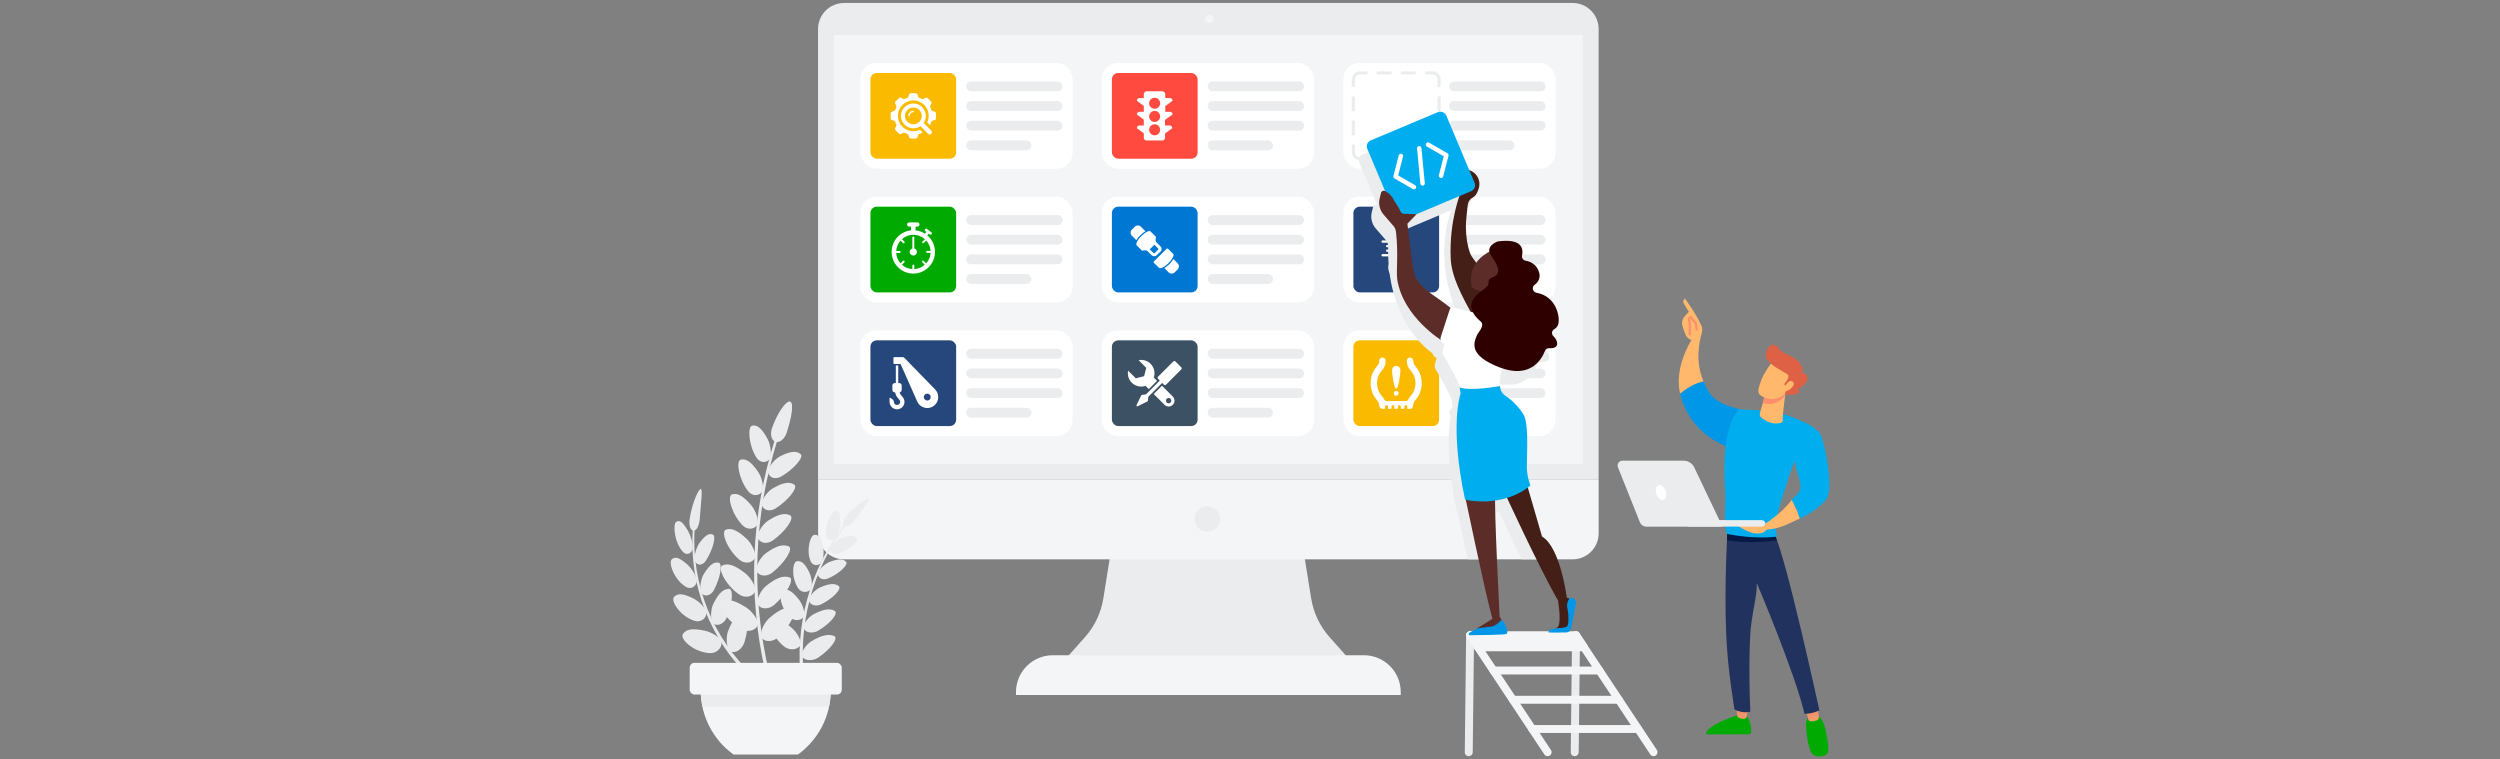 <?xml version="1.0" encoding="UTF-8"?>
<svg xmlns="http://www.w3.org/2000/svg" xmlns:xlink="http://www.w3.org/1999/xlink" viewBox="0 0 744 226">
  <rect x="0" y="0" width="744" height="226" fill="#808080" stroke="none"/>
  <defs>
    <linearGradient id="linear-gradient" x1="518.69" y1="217.73" x2="518.6" y2="208.67" gradientUnits="userSpaceOnUse">
      <stop offset="0" stop-color="#f5b576"/>
      <stop offset="1" stop-color="#f27960"/>
    </linearGradient>
    <linearGradient id="linear-gradient-2" x1="541.49" y1="218.32" x2="538.39" y2="208.31" xlink:href="#linear-gradient"/>
    <linearGradient id="linear-gradient-3" x1="5132.49" y1="90.19" x2="5139.55" y2="90.19" gradientTransform="translate(-4693.69)" xlink:href="#linear-gradient"/>
  </defs>
  <g isolation="isolate">
    <g id="Layer_1" data-name="Layer 1">
      <g>
        <g>
          <path d="m519.74,212.73l-2.02-.06s-7.24,2.03-9.58,4.73c-.12.14-.23.28-.33.43-.19.29,0,.71.35.71,1.92,0,6.57,0,12.34-.02.33,0,.61-.26.64-.59,0-.06,0-.13.01-.2.05-1.02-.09-2.94-1.42-4.98Z" fill="#0a0"/>
          <path d="m520.47,209.53l-.62,3.69c-.07.4-.41.7-.82.71-.41.01-.95-.04-1.49-.3-.34-.16-.56-.48-.59-.85l-.23-3.69,3.74.43Z" fill="url(#linear-gradient)"/>
          <path d="m544.16,223.02c-.21-2.72-1-9.78-3.53-10l-1.66-.19s-1.61.67-1.5,2.96c.1,2.02.38,5.49,1.47,7.96h0c.3.69.94,1.16,1.67,1.29.69.12,1.59.14,2.45-.21.72-.29,1.14-1.03,1.08-1.79,0,0,0-.01,0-.02Z" fill="#0a0"/>
          <path d="m540.82,209.55l.5,3.76c.06.46-.21.9-.65,1.06-.54.2-1.3.4-1.96.24-.31-.07-.54-.32-.61-.63l-.9-4,3.62-.43Z" fill="url(#linear-gradient-2)"/>
          <path d="m514.06,158.56s-.95,15.71-.35,30.02c.48,11.64,2.53,22.42,2.46,22.54,0,0,2.15,1.29,4.73.68,0,0-.34-6.55-.27-14.46.02-2.7.09-5.56.24-8.37.31-6,2.13-11.65,1.95-15.42,0,0,11.18,26.15,14.21,38.89,0,0,2.35,0,4.42-1.05,0,0-9.98-45.9-13.33-52.25l-14.05-.58Z" fill="#21325e"/>
          <path d="m528.84,160.84c-.27-.72-.51-1.3-.73-1.71l-14.05-.58s-.05.8-.12,2.2c2.32.46,7.16,1.02,14.89.09Z" fill="#071945"/>
          <path d="m515.79,133.58c-6.48-2.03-13.49-7.04-15.82-16.42,3.05-2.55,5.63-3.4,7.01-3.68,1.64,3.66,2.45,6.18,10.72,8.32" fill="#0097e8"/>
          <path d="m517.7,121.8c7.44.55,10.52-.18,18.93,3.72,1.77.82,4.52,2.18,5.39,4.26s4.2,16.44,1.08,19.37c-1.97,1.84-4.27,3.75-7.5,5.17-.58-2.12-1.71-4.23-2.38-5.52.58-.76,2.02-1.8,2.38-2.77.89-2.43-1.15-5.15-1.44-8.91-1.03,2.02-2.26,6.27-3.05,8.67-1.44,4.4-2.14,7-2.57,9.48-.22,1.26-.14,2.56.22,3.79l.04.13c.08.26-.1.53-.38.56-6.14.65-12.31-.43-14.15-.8-.33-.07-.57-.34-.62-.66-.62-4.72.03-8.53-.22-12.16-1.44-20.8,4.27-24.34,4.27-24.34Z" fill="#00aeef"/>
          <path d="m531.37,116.78s-.9,6.41-.82,8.38c.01.3-.18.57-.47.65-1.01.3-3.33.61-5.89-1.5-.42-.34-.58-.9-.44-1.41l1.7-5.99,5.92-.13Z" fill="#ffb86c"/>
          <path d="m531.25,117.68c.07-.55.12-.9.12-.9l-5.92.13-.85,3.01c.08.03.15.05.23.08,2.56.75,4.92-.26,6.42-2.31Z" fill="#ff8f6c"/>
          <path d="m527.58,107.41s-2.93,3.9-3.6,6.16-1.52,3.62,1.02,4.71c2.53,1.09,5.07.3,6.82-1.69,0,0,2.72-3.06,2.64-4.59-.08-1.54-6.87-4.59-6.87-4.59Z" fill="#ffb86c"/>
          <path d="m531.3,114.74l-.13-.1c-.17-.13-.2-.38-.06-.54.54-.63,1.66-2.11.82-2.72-1.09-.78-5.65-2.9-6.28-4.85-.6-1.87.78-3.77,2.24-4.05.1-.02.19.04.22.13l.06.23c.04.16.26.19.34.04h0c.08-.14.28-.12.33.03.2.58.86,1.61,3.05,2.58,3.12,1.38,4.96,3.21,4.47,5.47-.03.14.1.26.24.21.28-.09.68-.07,1.09.49.72.97-.12,2.83-2.46,3.97-.11.05-.15.2-.06.29.3.32.7.99-.85,1.4-1.6.42-2.65.11-3.04-.06-.1-.04-.14-.16-.09-.25l.91-1.88c.05-.11,0-.23-.12-.26l-.68-.16Z" fill="#de6145"/>
          <path d="m531.11,115.14s1.39-2.61,2.45-1.53c1.06,1.08-1.39,2.96-2.42,2.83l-.03-1.3Z" fill="#ffb86c"/>
          <path d="m535.6,154.32c-.58-2.12-1.71-4.23-2.38-5.52-3.09,4.06-7.8,6.99-7.8,6.99-.2-.32-2.26-.16-4.27.07-2.84-.27-5.78-.6-5.78-.6,0,0,3.74,2.78,6.19,3.34,2.41.55,3.59-.19,4.17-1l.14.02c3.94-.2,7.25-2.21,9.73-3.3Z" fill="#ffb86c"/>
          <path d="m524.41,156.73s-.03,0-.05,0l-21.86-.02c-.54,0-.98-.43-.98-.97,0-.53.44-.98.98-.97l21.86.02c.54,0,.98.43.98.97,0,.52-.41.94-.93.97Z" fill="#eaecee"/>
          <path d="m482.85,137.1h18.2c1.34,0,2.57.77,3.14,1.97l8.42,17.66h-22.62c-.87,0-1.64-.52-1.96-1.32l-6.53-16.34c-.38-.94.33-1.97,1.35-1.97Z" fill="#eaecee"/>
          <path d="m495.68,146.15c.39,1.21.1,2.39-.65,2.63-.75.24-1.68-.55-2.08-1.76-.39-1.21-.1-2.39.65-2.63.75-.24,1.68.55,2.08,1.76Z" fill="#fff"/>
          <path d="m501.47,88.87s3.36,4.62,4.87,8.04c.3.68.34,1.44.13,2.15-.71,2.34-2.13,8.53.51,14.42-1.38.28-3.96,1.13-7.01,3.68-.9-4.32-.28-9.63,3.4-16,0,0-1.24-.29-1.83-1.71-.31-.76-.61-1.7-.83-2.42-.21-.72-.16-1.49.18-2.16.45-.87,1.11-1.41,1.71-2.08l-1.56-2.57s-.43-.81.43-1.36Z" fill="#ffb86c"/>
          <path d="m502.64,99.74c-.07-.06-.12-.16-.11-.26.05-1.27.07-3.35-.11-3.86-.16-.45-.16-.81,0-1.09.13-.24.36-.4.69-.49.13-.03.27.01.35.12l1.5,1.98s.06.1.06.16l.23,1.69c.03.18-.1.35-.28.37-.18.02-.35-.1-.37-.28l-.22-1.6-1.3-1.71c-.05.03-.07.06-.07.08-.06.1-.04.3.05.56.28.8.16,3.77.15,4.1,0,.18-.16.33-.35.32-.08,0-.15-.03-.21-.08Z" fill="#ff8f6c"/>
        </g>
        <g>
          <path d="m437.1,225.04h-.01c-.65,0-1.18-.54-1.17-1.2l.4-34.81c0-.65.54-1.17,1.18-1.17h.01c.65,0,1.18.54,1.17,1.2l-.4,34.81c0,.65-.54,1.17-1.18,1.17Z" fill="#eaecee"/>
          <path d="m468.63,225.04h-.01c-.65,0-1.18-.54-1.17-1.2l.4-34.81c0-.65.54-1.18,1.2-1.17.65,0,1.18.54,1.17,1.2l-.4,34.81c0,.65-.54,1.17-1.18,1.17Z" fill="#eaecee"/>
          <path d="m460.58,225.04c-.38,0-.76-.19-.99-.53l-23.09-34.81c-.36-.54-.21-1.28.33-1.64.54-.36,1.28-.21,1.64.33l23.09,34.81c.36.54.21,1.28-.33,1.64-.2.13-.43.2-.65.2Z" fill="#f3f5f6"/>
          <path d="m492.11,225.04c-.38,0-.76-.19-.99-.53l-23.09-34.81c-.36-.54-.21-1.28.33-1.64.54-.36,1.28-.21,1.64.33l23.09,34.81c.36.54.21,1.28-.33,1.64-.2.13-.43.2-.65.2Z" fill="#f3f5f6"/>
          <g>
            <path d="m487.52,218.13h-31.53c-.65,0-1.18-.53-1.18-1.18s.53-1.18,1.18-1.18h31.53c.65,0,1.18.53,1.18,1.18s-.53,1.18-1.18,1.18Z" fill="#f3f5f6"/>
            <path d="m481.75,209.43h-31.53c-.65,0-1.18-.53-1.18-1.18s.53-1.18,1.18-1.18h31.53c.65,0,1.18.53,1.18,1.18s-.53,1.18-1.18,1.18Z" fill="#f3f5f6"/>
            <path d="m475.98,200.73h-31.53c-.65,0-1.18-.53-1.18-1.18s.53-1.18,1.18-1.18h31.53c.65,0,1.18.53,1.18,1.18s-.53,1.18-1.18,1.18Z" fill="#f3f5f6"/>
          </g>
          <g>
            <polyline points="437.49 189.05 469.02 189.05 471.4 192.64 439.87 192.64 437.49 189.05" fill="#f3f5f6"/>
            <path d="m471.4,193.82h-31.53c-.4,0-.77-.2-.99-.53l-2.38-3.59c-.24-.36-.26-.83-.06-1.21s.61-.62,1.04-.62h31.53c.4,0,.77.2.99.53l2.38,3.59c.24.36.26.83.06,1.21s-.61.62-1.04.62Zm-30.9-2.37h28.69l-.81-1.22h-28.69l.81,1.22Z" fill="#f3f5f6"/>
          </g>
        </g>
        <g>
          <path d="m390.2,178.09l-2.2-13.76h-57.45l-2.2,13.76c-.68,4.28-2.57,8.27-5.45,11.5l-9.45,10.63h91.66l-9.45-10.63c-2.88-3.24-4.77-7.23-5.45-11.5Z" fill="#eaecee"/>
          <g id="Group_692" data-name="Group 692">
            <g id="Group_691" data-name="Group 691">
              <g id="Group_690" data-name="Group 690">
                <path id="Rectangle_88" data-name="Rectangle 88" d="m251.21.88h216.79c4.28,0,7.75,3.47,7.75,7.75h0v134.16h-232.3V8.64c0-4.28,3.47-7.75,7.75-7.75Z" fill="#eaecee"/>
                <circle id="Ellipse_738" data-name="Ellipse 738" cx="359.9" cy="5.56" r="1.23" fill="#f3f5f6"/>
                <path id="Rectangle_89" data-name="Rectangle 89" d="m243.46,142.79h232.3v15.92c0,4.28-3.47,7.75-7.75,7.75h-216.79c-4.28,0-7.75-3.47-7.75-7.75v-15.92h0Z" fill="#f3f5f6"/>
              </g>
              <rect id="Rectangle_91" data-name="Rectangle 91" x="248.15" y="10.42" width="222.92" height="127.68" fill="#f3f5f6"/>
            </g>
            <circle id="Ellipse_739" data-name="Ellipse 739" cx="359.27" cy="154.46" r="3.78" fill="#eaecee"/>
          </g>
          <path d="m313.31,195h92.6c6.04,0,10.95,4.91,10.95,10.95v.88h-114.5v-.88c0-6.04,4.91-10.95,10.95-10.95Z" fill="#f3f5f6"/>
        </g>
        <g>
          <rect x="256.07" y="18.74" width="63.14" height="31.46" rx="4.74" ry="4.74" fill="#fff"/>
          <g>
            <rect x="287.53" y="24.24" width="28.7" height="2.92" rx="1.46" ry="1.46" fill="#eaecee"/>
            <rect x="287.53" y="30.09" width="28.7" height="2.92" rx="1.46" ry="1.46" fill="#eaecee"/>
            <rect x="287.53" y="35.94" width="28.7" height="2.92" rx="1.46" ry="1.46" fill="#eaecee"/>
            <rect x="287.53" y="41.79" width="19.44" height="2.92" rx="1.46" ry="1.46" fill="#eaecee"/>
          </g>
          <g>
            <rect x="259.04" y="21.72" width="25.51" height="25.51" rx="1.89" ry="1.89" fill="#f9ba00"/>
            <g>
              <path d="m278.28,33.29l-.89-.32c-.1-.03-.17-.11-.2-.21-.1-.31-.22-.61-.37-.89-.05-.09-.05-.2,0-.29l.4-.84c.05-.11.04-.25-.03-.35-.37-.49-.81-.93-1.3-1.3-.1-.07-.23-.08-.35-.03l-.85.4c-.09.05-.2.04-.28,0-.28-.15-.58-.27-.89-.37-.1-.03-.18-.1-.21-.2l-.32-.89c-.04-.12-.14-.2-.26-.22-.3-.05-.61-.07-.93-.07s-.62.02-.92.07c-.12.02-.22.1-.26.22l-.32.89c-.03.1-.11.17-.21.2-.31.1-.61.22-.9.37-.09.05-.2.05-.29,0l-.85-.4c-.11-.05-.25-.04-.35.03-.49.37-.93.81-1.3,1.3-.08.1-.08.23-.03.35l.4.84c.04.09.04.2,0,.29-.15.28-.27.58-.37.89-.03.1-.1.18-.2.21l-.89.32c-.12.04-.2.14-.22.26-.04.3-.06.61-.06.93s.02.62.06.92c.02.12.1.22.22.26l.89.32c.1.03.17.11.2.21.1.31.22.62.37.9.05.09.05.2,0,.29l-.4.85c-.05.11-.04.25.03.34.37.5.81.93,1.3,1.3.1.07.23.08.35.03l.85-.4c.09-.04.2-.04.29,0,.28.15.58.27.9.37.1.03.18.1.21.2l.32.89c.04.12.14.2.26.22.3.04.6.06.92.06s.62-.02.93-.06c.12-.02.22-.1.26-.22l.32-.89c.03-.1.11-.17.21-.2.31-.1.61-.22.89-.37.07-.03.15-.05.22-.03l-.87-.87c-.07.03-.15.07-.23.1-.1.04-.2.08-.3.11-.06.02-.12.04-.17.05-.08.02-.17.05-.25.06-.07.02-.15.03-.22.05-.09.02-.18.03-.28.04-.06,0-.12.02-.18.02-.11.01-.22.02-.33.02-2.53,0-4.58-2.05-4.58-4.58s2.05-4.58,4.58-4.58,4.58,2.05,4.58,4.58c0,.12,0,.24-.02.35,0,.06,0,.11-.02.17,0,.06-.01.12-.02.17,0,.07-.02.13-.03.19-.02.07-.03.13-.04.2-.02.07-.03.13-.05.2-.02.07-.04.13-.06.2-.02.04-.03.09-.05.13-.04.13-.1.25-.15.37l.86.86c-.02-.08,0-.15.03-.22.15-.28.27-.59.37-.9.03-.1.1-.17.2-.21l.89-.32c.12-.04.2-.14.22-.26.04-.3.06-.6.06-.92s-.02-.63-.06-.93c-.02-.12-.1-.22-.22-.26Z" fill="#fff"/>
              <path d="m271.8,32.97c-.81,0-1.47.66-1.47,1.47,0,.12.1.21.21.21s.21-.1.21-.21c0-.57.47-1.04,1.04-1.04.12,0,.21-.1.21-.21s-.09-.21-.21-.21Z" fill="#fff"/>
              <path d="m275.47,37.2l-.61-.61c.42-.6.66-1.32.66-2.1,0-2.04-1.66-3.7-3.7-3.7s-3.7,1.66-3.7,3.7,1.66,3.7,3.7,3.7c.78,0,1.5-.24,2.1-.66l.61.61,1.68,1.68c.13.13.3.2.47.2s.34-.07.47-.2c.26-.26.26-.68,0-.94l-1.68-1.68Zm-3.65-.21c-1.38,0-2.5-1.12-2.5-2.5s1.12-2.5,2.5-2.5,2.5,1.12,2.5,2.5-1.12,2.5-2.5,2.5Z" fill="#fff"/>
            </g>
          </g>
        </g>
        <rect x="327.93" y="18.74" width="63.14" height="31.46" rx="4.74" ry="4.74" fill="#fff"/>
        <g>
          <rect x="359.39" y="24.24" width="28.7" height="2.92" rx="1.46" ry="1.46" fill="#eaecee"/>
          <rect x="359.39" y="30.09" width="28.7" height="2.92" rx="1.46" ry="1.46" fill="#eaecee"/>
          <rect x="359.39" y="35.94" width="28.7" height="2.92" rx="1.46" ry="1.46" fill="#eaecee"/>
          <rect x="359.39" y="41.79" width="19.44" height="2.92" rx="1.46" ry="1.46" fill="#eaecee"/>
        </g>
        <rect x="399.79" y="18.74" width="63.14" height="31.46" rx="4.74" ry="4.74" fill="#fff"/>
        <g>
          <rect x="431.26" y="24.24" width="28.7" height="2.92" rx="1.46" ry="1.46" fill="#eaecee"/>
          <rect x="431.26" y="30.09" width="28.7" height="2.92" rx="1.46" ry="1.46" fill="#eaecee"/>
          <rect x="431.26" y="35.94" width="28.7" height="2.92" rx="1.46" ry="1.46" fill="#eaecee"/>
          <rect x="431.26" y="41.79" width="19.44" height="2.92" rx="1.46" ry="1.46" fill="#eaecee"/>
        </g>
        <rect x="256.07" y="58.53" width="63.14" height="31.46" rx="4.74" ry="4.74" fill="#fff"/>
        <g>
          <rect x="287.53" y="64.02" width="28.7" height="2.92" rx="1.46" ry="1.46" fill="#eaecee"/>
          <rect x="287.53" y="69.87" width="28.7" height="2.92" rx="1.46" ry="1.46" fill="#eaecee"/>
          <rect x="287.53" y="75.72" width="28.7" height="2.92" rx="1.46" ry="1.46" fill="#eaecee"/>
          <rect x="287.53" y="81.57" width="19.44" height="2.92" rx="1.46" ry="1.46" fill="#eaecee"/>
        </g>
        <rect x="327.93" y="58.53" width="63.14" height="31.46" rx="4.74" ry="4.74" fill="#fff"/>
        <g>
          <rect x="359.39" y="64.02" width="28.7" height="2.92" rx="1.46" ry="1.46" fill="#eaecee"/>
          <rect x="359.39" y="69.87" width="28.7" height="2.92" rx="1.46" ry="1.46" fill="#eaecee"/>
          <rect x="359.39" y="75.72" width="28.7" height="2.92" rx="1.46" ry="1.46" fill="#eaecee"/>
          <rect x="359.39" y="81.57" width="19.44" height="2.92" rx="1.46" ry="1.46" fill="#eaecee"/>
        </g>
        <rect x="399.79" y="58.53" width="63.14" height="31.46" rx="4.74" ry="4.74" fill="#fff"/>
        <g>
          <rect x="431.26" y="64.02" width="28.7" height="2.92" rx="1.46" ry="1.46" fill="#eaecee"/>
          <rect x="431.26" y="69.87" width="28.7" height="2.92" rx="1.46" ry="1.46" fill="#eaecee"/>
          <rect x="431.26" y="75.72" width="28.7" height="2.92" rx="1.46" ry="1.46" fill="#eaecee"/>
          <rect x="431.26" y="81.57" width="19.44" height="2.92" rx="1.46" ry="1.46" fill="#eaecee"/>
        </g>
        <rect x="399.79" y="98.32" width="63.14" height="31.46" rx="4.74" ry="4.74" fill="#fff"/>
        <g>
          <rect x="431.26" y="103.81" width="28.7" height="2.92" rx="1.46" ry="1.46" fill="#eaecee"/>
          <rect x="431.26" y="109.66" width="28.7" height="2.92" rx="1.46" ry="1.46" fill="#eaecee"/>
          <rect x="431.26" y="115.51" width="28.7" height="2.92" rx="1.46" ry="1.46" fill="#eaecee"/>
          <rect x="431.26" y="121.36" width="19.44" height="2.92" rx="1.46" ry="1.46" fill="#eaecee"/>
        </g>
        <rect x="327.93" y="98.32" width="63.14" height="31.46" rx="4.74" ry="4.74" fill="#fff"/>
        <g>
          <rect x="359.39" y="103.81" width="28.7" height="2.92" rx="1.46" ry="1.46" fill="#eaecee"/>
          <rect x="359.39" y="109.66" width="28.7" height="2.92" rx="1.46" ry="1.46" fill="#eaecee"/>
          <rect x="359.39" y="115.51" width="28.7" height="2.92" rx="1.46" ry="1.46" fill="#eaecee"/>
          <rect x="359.39" y="121.36" width="19.44" height="2.92" rx="1.46" ry="1.46" fill="#eaecee"/>
        </g>
        <rect x="256.07" y="98.32" width="63.14" height="31.46" rx="4.74" ry="4.74" fill="#fff"/>
        <g>
          <rect x="287.53" y="103.81" width="28.7" height="2.92" rx="1.46" ry="1.46" fill="#eaecee"/>
          <rect x="287.53" y="109.66" width="28.7" height="2.92" rx="1.46" ry="1.46" fill="#eaecee"/>
          <rect x="287.53" y="115.51" width="28.7" height="2.92" rx="1.46" ry="1.46" fill="#eaecee"/>
          <rect x="287.53" y="121.36" width="19.44" height="2.92" rx="1.46" ry="1.46" fill="#eaecee"/>
        </g>
        <g>
          <path d="m428.75,23.61c0-1.31-1.06-2.37-2.37-2.37,0,0,0,0,0,0h-1.89c-.26,0-.47.21-.47.47s.21.47.47.47h1.89s0,0,0,0c.78,0,1.42.64,1.42,1.42v1.89c0,.26.21.47.47.47s.47-.21.47-.47v-1.89h0Z" fill="#eaecee"/>
          <path d="m428.28,35.8c-.26,0-.47.21-.47.47v3.59c0,.26.21.47.47.47s.47-.21.47-.47v-3.59c0-.26-.21-.47-.47-.47Z" fill="#eaecee"/>
          <path d="m428.28,28.62c-.26,0-.47.21-.47.47v3.59c0,.26.21.47.47.47s.47-.21.47-.47v-3.59c0-.26-.21-.47-.47-.47Z" fill="#eaecee"/>
          <path d="m428.28,42.97c-.26,0-.47.21-.47.47v1.89c0,.78-.64,1.42-1.42,1.42h-1.89c-.26,0-.47.21-.47.47s.21.47.47.47h1.89c1.31,0,2.37-1.06,2.37-2.37v-1.89c0-.26-.21-.47-.47-.47Z" fill="#eaecee"/>
          <path d="m406.56,21.25h-1.89s0,0,0,0c-1.3,0-2.36,1.06-2.37,2.36,0,0,0,0,0,0v1.89c0,.26.21.47.47.47s.47-.21.47-.47v-1.89s0,0,0,0c0-.78.64-1.42,1.42-1.42,0,0,0,0,0,0h1.89c.26,0,.47-.21.47-.47s-.21-.47-.47-.47Z" fill="#eaecee"/>
          <path d="m413.73,21.25h-3.59c-.26,0-.47.21-.47.47s.21.47.47.47h3.59c.26,0,.47-.21.47-.47s-.21-.47-.47-.47Z" fill="#eaecee"/>
          <path d="m420.9,21.25h-3.59c-.26,0-.47.21-.47.47s.21.47.47.47h3.59c.26,0,.47-.21.47-.47s-.21-.47-.47-.47Z" fill="#eaecee"/>
          <path d="m402.77,40.33c.26,0,.47-.21.47-.47v-3.59c0-.26-.21-.47-.47-.47s-.47.21-.47.47v3.59c0,.26.21.47.47.47Z" fill="#eaecee"/>
          <path d="m402.77,33.16c.26,0,.47-.21.47-.47v-3.59c0-.26-.21-.47-.47-.47s-.47.21-.47.47v3.59c0,.26.21.47.47.47Z" fill="#eaecee"/>
          <path d="m413.73,46.76h-3.59c-.26,0-.47.21-.47.47s.21.47.47.47h3.59c.26,0,.47-.21.47-.47s-.21-.47-.47-.47Z" fill="#eaecee"/>
          <path d="m420.9,46.76h-3.59c-.26,0-.47.21-.47.47s.21.47.47.47h3.59c.26,0,.47-.21.47-.47s-.21-.47-.47-.47Z" fill="#eaecee"/>
          <path d="m406.56,46.76h-1.89c-.78,0-1.42-.64-1.42-1.42,0,0,0,0,0,0v-1.89c0-.26-.21-.47-.47-.47s-.47.21-.47.47v1.89s0,0,0,0c0,1.3,1.06,2.36,2.37,2.36h1.9c.26,0,.47-.21.47-.47s-.21-.47-.47-.47Z" fill="#eaecee"/>
        </g>
        <g>
          <rect x="259.04" y="61.51" width="25.51" height="25.51" rx="1.89" ry="1.89" fill="#0a0"/>
          <g>
            <path d="m275.99,70.07l.39-.53.3.22c.18.13.44.1.57-.08.13-.18.1-.44-.08-.57l-1.31-.97c-.18-.13-.44-.1-.57.08-.13.18-.1.44.08.57l.3.22-.39.53c-.83-.53-1.78-.88-2.81-.99v-1.12h.57c.34,0,.62-.28.62-.62s-.28-.62-.62-.62h-2.48c-.34,0-.62.28-.62.62s.28.62.62.62h.57v1.12c-3.25.34-5.78,3.08-5.78,6.42,0,3.56,2.89,6.45,6.45,6.45s6.45-2.89,6.45-6.45c0-1.96-.88-3.72-2.26-4.9Zm-.37,8.31l-.73-.73c-.11-.11-.3-.11-.41,0-.11.11-.11.3,0,.41l.73.73c-.84.75-1.92,1.22-3.11,1.29v-1.03c0-.16-.13-.29-.29-.29s-.29.13-.29.29v1.03c-1.19-.07-2.28-.54-3.11-1.29l.73-.73s.05-.06.06-.09c.01-.03.02-.06.02-.09,0,0,0-.01,0-.02,0-.07-.02-.14-.08-.2,0,0,0,0,0-.01-.11-.11-.3-.11-.41,0l-.73.73c-.75-.84-1.22-1.92-1.29-3.11h1.03c.16,0,.29-.13.29-.29s-.13-.29-.29-.29h-1.03c.07-1.19.54-2.28,1.29-3.11l.73.73c.06.06.13.09.21.09s.15-.03.21-.09c.11-.11.11-.3,0-.41l-.73-.73c.91-.81,2.1-1.3,3.41-1.3s2.5.5,3.41,1.3l-.73.73c-.11.11-.11.3,0,.41,0,0,0,0,.01,0,.03.03.06.04.09.06.03.01.07.02.1.02.07,0,.15-.03.21-.09l.73-.73c.75.84,1.22,1.92,1.29,3.11h-1.03c-.16,0-.29.13-.29.29s.13.29.29.29h1.03c-.07,1.19-.54,2.28-1.29,3.11Z" fill="#fff"/>
            <path d="m272.09,73.94v-3.26c0-.16-.13-.29-.29-.29s-.29.13-.29.29v3.26c-.45.13-.79.54-.79,1.03,0,.3.13.57.33.77.19.19.46.31.75.31.6,0,1.08-.48,1.08-1.08,0-.29-.12-.56-.31-.75-.13-.13-.29-.23-.48-.28Z" fill="#fff"/>
          </g>
        </g>
        <g>
          <rect x="330.9" y="21.72" width="25.51" height="25.51" rx="1.89" ry="1.89" fill="#fe4a3f"/>
          <path d="m346.72,35.66l2.25-1.59c0-.48-.37-.8-.8-.8h-1.38v-1.7l2.17-1.59c0-.48-.37-.8-.8-.8h-1.38v-1.12c0-.49-.4-.89-.89-.89h-4.61c-.49,0-.89.4-.89.89v1.12h-1.27c-.48,0-.8.37-.8.8l2.07,1.54v1.75h-1.27c-.48,0-.8.37-.8.8l2.07,1.54v1.72h-1.27c-.48,0-.8.37-.8.8l2.07,1.54v1.33c0,.48.37.8.8.8h4.72c.48,0,.8-.37.8-.8v-1.25l2.17-1.62c0-.48-.37-.8-.8-.8h-1.38v-1.67Zm-3.1,4.61c-.9,0-1.64-.74-1.64-1.64s.74-1.64,1.64-1.64,1.64.74,1.64,1.64-.74,1.64-1.64,1.64Zm0-3.98c-.9,0-1.64-.74-1.64-1.64s.74-1.64,1.64-1.64,1.64.74,1.64,1.64-.74,1.64-1.64,1.64Zm0-3.92c-.9,0-1.64-.74-1.64-1.64s.74-1.64,1.64-1.64,1.64.74,1.64,1.64-.74,1.64-1.64,1.64Z" fill="#fff"/>
        </g>
        <g>
          <rect x="330.9" y="61.51" width="25.51" height="25.51" rx="1.89" ry="1.89" fill="#0078d3"/>
          <path d="m344.19,76l1.19-1.14c.42-.42.42-1.12,0-1.51l-1.25-1.25c-.42-.44-.13-1.4-.13-1.4.03-.1,0-.23-.08-.31l-.57-.57-.75-.75-.21-.21c-.21-.22-.69-.1-1.29.26h0s0,0,0,0c-.11.07-.22.14-.34.22,0,0,0,0-.01,0-.11.08-.22.16-.33.25-.02.01-.03.03-.05.04-.11.09-.22.18-.33.27-.02.01-.03.03-.05.05-.11.1-.23.2-.34.31-.11.11-.22.23-.32.34-.02.02-.03.03-.05.05-.1.11-.19.22-.27.33-.01.02-.03.03-.04.05-.09.11-.17.22-.24.33,0,0,0,.01-.01.02-.07.1-.13.2-.19.3h0s-.02.02-.02.03h0c-.34.6-.46,1.09-.25,1.29l.21.21.75.75.55.55c.08.1.21.13.31.08,0,0,1.01-.29,1.4.13l1.25,1.22c.42.42,1.12.42,1.48.05Zm-2.05-1.76l1.4-1.4,1.12,1.09c.1.1.1.26,0,.36l-.99.99c-.13.1-.29.1-.36,0l-1.17-1.04Zm-3.95-2.75l-1.34-1.34c-.5-.5-.5-1.31,0-1.81l.87-.87c.5-.5,1.31-.5,1.81,0l1.34,1.34c-.49.29-1.04.73-1.51,1.19-.49.44-.88.96-1.17,1.48Zm12.29,6.89c.49.5.48,1.3-.01,1.79l-.88.88c-.5.5-1.31.5-1.81,0l-1.26-1.26c.49-.29.99-.7,1.51-1.19.47-.47.88-.99,1.19-1.51l1.26,1.29Zm-3.79.82c-.1.07-.21.14-.31.2,0,0,0,0-.01,0h0c-.64.4-1.2.54-1.43.32l-.21-.21-1.3-1.27c-.13-.16-.13-.36,0-.47l3.74-3.71c.16-.13.34-.13.47,0l1.3,1.3.21.21c.22.22.08.77-.34,1.42h0s0,0,0,0c-.07.1-.14.21-.22.32,0,0,0,0,0,.01-.08.1-.16.21-.25.32,0,0,0,0,0,.01-.09.1-.18.21-.27.31-.02.02-.04.04-.06.06-.1.1-.2.21-.3.31-.1.1-.2.2-.3.29-.02.02-.04.04-.06.05-.1.09-.2.18-.3.26,0,0,0,0-.01,0-.11.09-.21.17-.32.24,0,0,0,0,0,0Z" fill="#fff"/>
        </g>
        <g>
          <rect x="330.9" y="101.29" width="25.51" height="25.51" rx="1.89" ry="1.89" fill="#3c5164"/>
          <path d="m345.8,114.79l-2.46,2.46,3.22,3.22c.68.68,1.78.68,2.46,0,.68-.68.68-1.78,0-2.46l-3.22-3.22Zm2.55,5.01c-.31.31-.82.31-1.13,0-.31-.31-.31-.82,0-1.13s.82-.31,1.13,0c.31.31.31.82,0,1.13Zm-11.54-5.92c-.97-.97-1.33-2.32-1.09-3.58l2.29,2.29,2.48-.64.64-2.48-2.29-2.29c1.25-.25,2.61.11,3.58,1.09,1.11,1.11,1.42,2.71.95,4.1l.97.97-2.46,2.46-.97-.97c-1.39.48-2.99.16-4.1-.95Zm14.73-3.93l-4.52,4.52c-.18.18-.47.18-.65,0l-.51-.51-3.97,3.97c-.1.1-.16.23-.18.37l-.09.93c0,.11-.07.2-.16.24l-2.92,1.45c-.21.08-.41-.12-.33-.33l1.44-2.93c.04-.1.13-.16.24-.16l.93-.09c.14-.01.27-.08.37-.18l3.97-3.97-.51-.51c-.18-.18-.18-.47,0-.65l4.52-4.52c.18-.18.47-.18.65,0l1.72,1.72c.18.18.18.47,0,.65Z" fill="#fff"/>
        </g>
        <g>
          <rect x="402.77" y="61.51" width="25.51" height="25.51" rx="1.89" ry="1.89" fill="#25477b"/>
          <g>
            <path d="m411.46,68.16h2.37v-.68h-2.37c-.19,0-.34.15-.34.34s.15.34.34.34Z" fill="#fff"/>
            <path d="m413.83,68.84h-1.02c-.19,0-.34.15-.34.34h0c0,.19.15.34.34.34h1.02v-.68Z" fill="#fff"/>
            <path d="m412.48,70.54c0,.19.15.34.34.34h1.02v-.68h-1.02c-.19,0-.34.15-.34.34Z" fill="#fff"/>
            <path d="m411.46,72.23h2.37v-.68h-2.37c-.19,0-.34.15-.34.34h0c0,.19.15.34.34.34Z" fill="#fff"/>
            <path d="m413.83,72.91h-1.02c-.19,0-.34.15-.34.34s.15.34.34.34h1.02v-.68Z" fill="#fff"/>
            <path d="m412.48,74.6c0,.19.15.34.34.34h1.02v-.68h-1.02c-.19,0-.34.15-.34.34Z" fill="#fff"/>
            <path d="m413.83,75.62h-2.37c-.19,0-.34.15-.34.34s.15.34.34.34h2.37v-.68Z" fill="#fff"/>
            <path d="m418.57,76.97v-9.48c0-1.12-.91-2.03-2.03-2.03s-2.03.91-2.03,2.03v9.48c-.83.62-1.35,1.6-1.35,2.71,0,1.87,1.52,3.39,3.39,3.39s3.39-1.52,3.39-3.39c0-1.11-.54-2.09-1.35-2.71Zm-.87,0c0,.27-.22.48-.48.48s-.48-.22-.48-.48v-9.48c0-.27.22-.48.48-.48s.48.22.48.48v9.48Z" fill="#fff"/>
          </g>
        </g>
        <g>
          <rect x="259.04" y="101.29" width="25.51" height="25.51" rx="1.89" ry="1.89" fill="#25477b"/>
          <path d="m268.46,117.96c.5.46.75,1.11.71,1.79-.08,1.1-.96,1.98-2.06,2.06-.05,0-.11,0-.16,0-.56,0-1.1-.21-1.51-.6-.45-.42-.71-1.01-.71-1.62v-1.07c0-.13.15-.2.25-.13l.68.5c.22.16.35.42.35.69s.11.51.3.69c.19.18.44.27.71.25.46-.03.84-.41.87-.87.02-.29-.09-.56-.3-.76-.62-.58-1.04-1.33-1.2-2.12h-.08c-.41,0-.74-.33-.74-.74v-1.29c0-.41.33-.74.74-.74h.29v-5.23h.72v5.23h.29c.41,0,.74.33.74.74v1.29c0,.37-.27.68-.63.73.14.44.4.86.76,1.19Zm9.8,2.51h0c-1.62,1.62-4.36,1.11-5.29-.98l-4.89-11.01c-.04-.09-.14-.16-.24-.16h-1.7c-.14,0-.26-.12-.26-.26v-1.51c0-.14.12-.26.26-.26h2.53c.17,0,.34.07.46.2l9.16,9.4c1.25,1.28,1.23,3.32-.03,4.58Zm-1.28-2.3c0-.57-.46-1.03-1.03-1.03s-1.03.46-1.03,1.03.46,1.03,1.03,1.03,1.03-.46,1.03-1.03Z" fill="#fff"/>
        </g>
        <g>
          <rect x="402.77" y="101.29" width="25.51" height="25.51" rx="1.89" ry="1.89" fill="#f9ba00"/>
          <path d="m415.52,116.33c.4,0,.72.32.72.72s-.32.72-.72.72-.72-.32-.72-.72.32-.72.72-.72Zm0-.68c.69,0,1.25-4.35,1.25-5.47,0-.7-.56-1.29-1.25-1.29-.69,0-1.25.58-1.25,1.29,0,1.12.56,5.47,1.25,5.47Zm5.67-6.72c-.39-.43-.6-.96-.6-1.51v-.02c0-.46-.31-.87-.75-.97-.62-.13-1.17.34-1.17.94v.04c0,1.03.39,2.02,1.1,2.8.95,1.05,1.48,2.42,1.48,3.84s-.52,2.78-1.48,3.84c-.28.31-.52.66-.69,1.03-.12.24-.36.41-.63.41h-5.85c-.27,0-.51-.16-.63-.41-.18-.37-.41-.72-.69-1.03-.95-1.05-1.48-2.42-1.48-3.84s.52-2.78,1.48-3.84c.71-.78,1.1-1.78,1.1-2.8v-.02c0-.46-.31-.87-.75-.97-.62-.13-1.17.34-1.17.94v.04c0,.55-.21,1.09-.6,1.51-1.27,1.41-1.97,3.23-1.97,5.13s.7,3.72,1.97,5.13c.39.43.6.96.6,1.51v.04c0,.53.43.96.96.96h.55c.13,0,.23-.1.23-.23v-.46c0-.23.19-.42.42-.42s.42.19.42.42v.46c0,.13.1.23.23.23h.62c.13,0,.23-.1.23-.23v-.44c0-.21.14-.4.35-.44.26-.04.49.16.49.42v.46c0,.13.1.23.23.23h.62c.13,0,.23-.1.23-.23v-.44c0-.21.14-.4.35-.44.26-.04.49.16.49.42v.46c0,.13.1.23.23.23h.62c.13,0,.23-.1.23-.23v-.46c0-.23.19-.42.42-.42s.42.19.42.42v.46c0,.13.1.23.23.23h.55c.53,0,.96-.43.96-.96v-.04c0-.55.21-1.09.6-1.51,1.27-1.41,1.97-3.23,1.97-5.13s-.7-3.72-1.97-5.13Z" fill="#fff"/>
        </g>
        <path d="m426.35,105.23c.07.4.3.77.65,1l.56.37c-.41,1.21-.94,2.46-.22,3.51,1.76,2.59,3.86,7.02,4.93,9.37-.07-.02-.13-.05-.19-.07l.22,1.91s-3.38,9.41,1.36,31.51c0,0,.08.02.22.05.71,3.4,1.76,8.38,2.88,13.58h6.2c-.21-5.35-.38-10.4-.39-13.35,1.15-.16,2.35-.42,3.58-.79,1.39,2.99,3.94,8.44,6.72,14.14h6.27c-.75-1.15-1.6-2.08-2.57-2.65l-4.23-14.58c.27-.2.53-.41.8-.62,0,0-1.13-2.51-1.09-5.72.06-5.52.55-13.13-1.11-15.61-1.88-2.83-3.88-4.45-5.21-5.32-.98-.64-1.6-1.69-1.66-2.85v-.09s-.04,0-.09.01l-.09-1.08.75-4.25c8.69,2.98,11.87-2.8,12.78-5.15.2-.52.71-.84,1.27-.81,1.01.05,2.45-.12,2.38-1.47-.04-.82-.55-1.56-1.16-2.15-.6-.58-.48-1.61.25-2.02.55-.31,1.04-.8,1.24-1.56.56-2.07-.56-8.26-6.49-9.3-.49-.09-1.01-.55-1.08-1.05v-.02c-.08-.48.08-.97.47-1.26.95-.69,2.16-2.09,1.17-4.34-.87-1.99-2.55-2.66-3.8-2.87-.73-.13-1.21-.82-1.06-1.54.42-1.98.05-5.15-7.1-4.21-.16.02-3.04,1.02-2.63,3.09-.82.43-2.5,1.42-3.78,3.12-1.5-3.33-2.68-6.83-3.19-10.45-.28-1.95-.36-3.93-.19-5.9.1-1.13.4-2.02,1.42-2.61,1.11-.64,2.08-1.59,2.53-2.8.44-1.19.32-2.57-.32-3.67-.54-.93-1.43-1.61-2.45-1.95l-6.83-16.25c-.41-.96-1.52-1.42-2.48-1.01l-20.03,8.42c-.96.41-1.42,1.52-1.01,2.48l5.15,12.25.13.3c-.47-.24-1.05.01-1.18.53l-.4,1.6c-.43,1.72,0,3.54,1.16,4.88l3.04,3.52c.44.51.69,1.17.67,1.85-.47,20.85,10.65,30.02,13.23,31.86Zm-10.5-34.5l3.37-2.84,4.01-1.69,8.67-3.65c-1.43,3.78-5.32,17.17,3.42,34.37-2.28-.52-4.18-1.03-5.18-1.31-.38-.1-.77.07-.95.4-14.22-9.08-13.34-25.3-13.34-25.3Z" fill="#eaecee" mix-blend-mode="multiply"/>
        <g>
          <path d="m434.7,57.34s-3.45,8.15-2.97,19.57c.23,5.36,3.14,10.85,6.84,17.6,0,0,10.59-.67,10.42-.92-1.72-2.55-7.36-11.05-8.65-13.84-.59-1.27-2.35-3.05-2.83-4.37-.82-2.28-1.23-4.84-1.26-7.81-.02-1.97.32-4.1.49-6.07.1-1.13.4-2.02,1.42-2.61,1.11-.64,1.41-1.43,1.85-2.63.44-1.19.32-2.57-.32-3.67-.55-.94-1.44-1.62-2.47-1.96-.37-.12-3.15-.4-3.09.06.14,1.07.92,1.92,1.48,2.83,1.05,1.72.45,2.7-.93,3.8Z" fill="#441f18"/>
          <g>
            <rect x="410.12" y="36.6" width="25.51" height="25.51" rx="1.89" ry="1.89" transform="translate(13.93 167.78) rotate(-22.81)" fill="#00aeef"/>
            <g>
              <path d="m417.54,46.59l-1.44,5.62,5.03,2.9c.32.18.43.59.24.91-.08.13-.19.23-.32.28-.18.08-.4.07-.59-.04l-5.46-3.15c-.26-.15-.38-.45-.31-.74l1.57-6.11c.09-.35.45-.57.81-.48.35.09.57.45.48.81Z" fill="#fff"/>
              <path d="m430.76,45.61l-5.46-3.15c-.32-.18-.72-.07-.91.24-.18.32-.07.72.24.91l5.03,2.9-1.44,5.62c-.09.35.12.72.48.81.15.04.29.02.42-.03.18-.08.33-.24.39-.45l1.57-6.11c.07-.29-.05-.59-.31-.74Z" fill="#fff"/>
              <path d="m422.31,43.46c-.36.03-.63.36-.6.72l1,10.48c.03.36.36.63.72.6.07,0,.13-.02.19-.05.26-.11.43-.38.4-.67l-1-10.48c-.03-.36-.36-.63-.72-.6Z" fill="#fff"/>
            </g>
          </g>
          <g>
            <path d="m418.84,66.58s.35,2.94,1.36,11.1c.15,1.23.51,3.72,1.12,4.89,2.18,4.14,6.37,5.49,11.71,10.21l-3.8,8.67s-11.54-6.94-13.39-18.14c-.4-2.43.36-7.69-.37-14.08-.08-.67-.23-1.33-.67-1.85l-3.04-3.52c-1.16-1.34-1.59-3.16-1.16-4.88l.4-1.6c.13-.54.74-.79,1.22-.52l.32.18c1.01.59,1.81,1.48,2.29,2.54l1.53,2.41c.56,1.25.69,1.77,2.05,1.65l3.17.1-2.74,2.84Z" fill="#5c2d28"/>
            <path d="m447.4,145.81s10.66,23.24,16.25,32.86c0,0,1.11,6.06,0,7.96l-.95.42,4.42-.13s.39-8.15.09-8.6c-.31-.45-.92-.43-.92-.43,0,0-1.89-15.01-7.38-18.21l-5.32-18.32-6.19,4.45Z" fill="#441f18"/>
            <path d="m460.82,188.19c0,.11,3.45.06,5.33.02.69-.01,1.28-.5,1.43-1.18l1.42-7.45c.13-.71-.31-1.4-1.02-1.56l-.79-.18s-1.13,1.55-.77,3.01c.36,1.46.67,5.24-.23,5.68-.9.44-3.48.52-3.48.52,0,0-1.83.18-1.89,1.14Z" fill="#0097e8"/>
            <path d="m437.29,188.32c-.35.2-.21.73.2.73,3.14-.03,10.18-.13,10.81-.39.81-.34-.29-3.24-1.45-4.22l-6.41,2.09-3.15,1.79Z" fill="#0097e8"/>
            <path d="m435.31,144.32s6.89,33.33,8.84,39.83l-4.61,2.89s2.31-.39,4.02-.52c1.71-.12,3.29-2.09,3.29-2.09l-.55-.88s-1.73-33.15-1.31-36.91l-9.68-2.32Z" fill="#5c2d28"/>
            <path d="m432.49,91.48c2.64.73,11.59,3.09,17.17,2.99l-3.43,19.35.27,3.16-11.18-.05s-3.15-7.31-5.63-10.95c-.72-1.05-.18-2.31.22-3.51l-.56-.37c-.57-.38-.81-1.09-.6-1.74l2.72-8.33c.14-.42.58-.66,1.01-.54Z" fill="#fff"/>
            <path d="m434.43,115.28l.22,1.91s-3.38,9.41,1.36,31.51c0,0,11.03,2.73,19.47-4.22,0,0-1.13-2.51-1.09-5.72.06-5.52.55-13.13-1.11-15.61-1.88-2.83-3.88-4.45-5.21-5.32-.98-.64-1.6-1.69-1.66-2.85v-.09s-9.03,1.63-11.98.39Z" fill="#00aeef"/>
            <path d="m438.8,93.04c-.04-.05,2.33-7.17,2.33-7.17l3.4.31,1.33,8.07s-5.33,1.08-7.06-1.21Z" fill="url(#linear-gradient-3)"/>
            <path d="m443.72,74.66c-.23.14-7.26,3.05-5.75,10.36.09.43.38.8.78.98,1.03.46,3.26,1.25,5.92.98,3.69-.37,6.1-6.81,6-8.68-.1-1.87-4.7-5.03-6.94-3.63Z" fill="#5c2d28"/>
            <path d="m445.87,71.82c-.19.02-4.07,1.38-2.14,4.19,1.93,2.81,2.65,4.47,1.74,5.7-.83,1.13-2.67.48-2.51,2.83.03.47-1.2,1.44-1.58,1.71-1.73,1.17-6.51,4.56-.75,9.41,1.4,1.17-.71,3.21-1.08,4.08-.98,2.32-2.57,6.02,6.75,9.6,9.21,3.53,12.54-2.49,13.47-4.9.2-.52.71-.84,1.27-.81,1.01.05,2.45-.12,2.38-1.47-.04-.82-.55-1.56-1.16-2.15-.6-.58-.48-1.61.25-2.02.55-.31,1.04-.8,1.24-1.56.56-2.07-.56-8.26-6.49-9.3-.49-.09-1.01-.55-1.08-1.05,0,0,0-.01,0-.02-.08-.48.08-.97.48-1.26.95-.69,2.16-2.09,1.17-4.34-.87-1.99-2.55-2.66-3.8-2.87-.73-.13-1.21-.82-1.06-1.54.42-1.98.05-5.15-7.1-4.21Z" fill="#2e0000"/>
          </g>
        </g>
        <g>
          <path d="m230.55,131.04c.24.07.48.15.72.22-6.91,22.12-7.8,45.76-2.48,68.45-.34.08-.69.16-1.03.24-5.27-22.88-4.27-46.68,2.78-68.91Z" fill="#eaecee"/>
          <path d="m235.19,119.53c1.09.48.44,4.56-1.07,9.22-.61,1.87-2.06,3.1-3.3,2.73-1.24-.36-1.74-2.24-1.04-4.18,1.73-4.83,4.34-8.25,5.42-7.77Z" fill="#eaecee"/>
          <path d="m223.91,126.66c1.18-.16,2.54.24,4.56,4.06.8,1.53,1.46,5.03.37,6.11-1.11,1.09-2.82.81-3.75-.69-2.36-3.73-2.67-9.3-1.18-9.48Z" fill="#eaecee"/>
          <path d="m238.24,135.12c-.91-.69-2.31-1.28-6.15.71-1.54.79-3.94,3.53-3.44,5,.5,1.46,2.22,1.88,3.75,1.02,3.82-2.16,6.98-5.83,5.85-6.73Z" fill="#eaecee"/>
          <path d="m220.5,136.78c1.22-.25,2.7.06,5.18,3.73.98,1.47,2,4.91.95,6.06-1.07,1.16-2.89,1.01-4-.42-2.81-3.55-3.68-9.08-2.14-9.37Z" fill="#eaecee"/>
          <path d="m236.36,144.21c-1.02-.62-2.55-1.11-6.4,1.13-1.55.89-3.82,3.8-3.17,5.22.66,1.41,2.49,1.71,4.02.75,3.82-2.42,6.82-6.29,5.55-7.11Z" fill="#eaecee"/>
          <path d="m217.88,147.12c1.25-.33,2.84-.13,5.77,3.34,1.16,1.4,2.53,4.75,1.53,5.97-1.02,1.24-2.94,1.22-4.22-.13-3.25-3.34-4.67-8.79-3.08-9.19Z" fill="#eaecee"/>
          <path d="m235.17,153.38c-1.12-.55-2.77-.93-6.62,1.59-1.54,1-3.68,4.06-2.87,5.43.8,1.36,2.75,1.53,4.27.46,3.81-2.69,6.62-6.76,5.22-7.48Z" fill="#eaecee"/>
          <path d="m216.05,157.62c1.28-.42,2.97-.33,6.33,2.91,1.34,1.31,3.05,4.55,2.1,5.85-.96,1.31-2.97,1.43-4.43.19-3.68-3.09-5.63-8.43-4-8.95Z" fill="#eaecee"/>
          <path d="m234.69,162.59c-1.22-.46-2.98-.72-6.8,2.07-1.53,1.11-3.52,4.32-2.57,5.63.95,1.3,2.99,1.32,4.5.14,3.77-2.97,6.4-7.23,4.87-7.84Z" fill="#eaecee"/>
          <path d="m215.03,168.24c1.31-.52,3.08-.55,6.86,2.44,1.5,1.21,3.54,4.31,2.65,5.68-.9,1.38-2.99,1.66-4.61.52-4.08-2.81-6.56-8.01-4.9-8.64Z" fill="#eaecee"/>
          <path d="m234.91,171.81c-1.31-.37-3.17-.5-6.94,2.57-1.52,1.22-3.34,4.58-2.25,5.82,1.09,1.23,3.22,1.09,4.71-.21,3.71-3.25,6.13-7.69,4.48-8.19Z" fill="#eaecee"/>
          <path d="m214.82,178.93c1.32-.62,3.17-.78,7.35,1.92,1.66,1.09,4.02,4.04,3.2,5.48-.84,1.45-2.99,1.89-4.77.87-4.46-2.5-7.46-7.51-5.78-8.27Z" fill="#eaecee"/>
          <path d="m235.84,180.99c-1.39-.27-3.34-.26-7.05,3.1-1.49,1.34-3.14,4.84-1.91,5.99,1.23,1.14,3.44.84,4.89-.57,3.62-3.54,5.83-8.16,4.07-8.52Z" fill="#eaecee"/>
        </g>
        <g>
          <path d="m251.25,156.16c.13.09.26.17.39.26-9.91,13.18-14.39,29.82-12.19,46.42-.35.04-.69.09-1.04.13-2.03-16.83,2.68-33.61,12.83-46.81Z" fill="#eaecee"/>
          <path d="m258.53,148.43c.38.43-1.75,3.18-4.26,6.48-1.01,1.32-2.32,2.06-3.01,1.62-.69-.44-.35-1.92.84-3.23,2.96-3.3,6.06-5.29,6.43-4.86Z" fill="#eaecee"/>
          <path d="m248.63,152.05c.86.05,1.47.48,1.39,3.59-.06,1.24-.69,4.01-1.74,4.71-1.08.69-2.23.24-2.39-1.05-.48-3.24,1.68-7.34,2.75-7.25Z" fill="#eaecee"/>
          <path d="m254.97,160.28c-.42-.66-1.09-1.28-4.2-.27-1.24.4-3.72,2.2-3.74,3.43-.02,1.22,1.15,1.8,2.43,1.33,3.22-1.18,6.01-3.65,5.52-4.5Z" fill="#eaecee"/>
          <path d="m242.41,159.15c.98-.01,1.83.41,2.56,3.64.27,1.29.2,4.18-.84,4.97-1.07.79-2.47.43-2.96-.88-1.3-3.28.01-7.73,1.24-7.72Z" fill="#eaecee"/>
          <path d="m251.8,167.2c-.64-.64-1.56-1.24-4.9.02-1.33.5-3.73,2.53-3.5,3.78.24,1.24,1.67,1.72,3.03,1.15,3.42-1.45,6.13-4.13,5.37-4.95Z" fill="#eaecee"/>
          <path d="m237.21,167.01c1.1-.1,2.19.28,3.72,3.5.59,1.3,1.11,4.22.08,5.11-1.05.9-2.69.66-3.51-.62-2.1-3.2-1.67-7.89-.3-7.99Z" fill="#eaecee"/>
          <path d="m249.6,174.4c-.84-.58-2.03-1.13-5.56.43-1.41.61-3.72,2.89-3.23,4.13.49,1.23,2.19,1.57,3.62.86,3.59-1.78,6.19-4.66,5.17-5.43Z" fill="#eaecee"/>
          <path d="m233.09,175.51c1.21-.21,2.53.08,4.86,3.19.91,1.25,2,4.14,1.01,5.14-1.02,1.01-2.89.94-4.02-.27-2.9-3.01-3.36-7.83-1.85-8.06Z" fill="#eaecee"/>
          <path d="m248.37,181.78c-1.05-.5-2.48-.94-6.17.97-1.47.75-3.67,3.28-2.92,4.47.75,1.18,2.69,1.34,4.17.49,3.72-2.16,6.2-5.26,4.91-5.93Z" fill="#eaecee"/>
          <path d="m230.1,184.55c1.3-.34,2.84-.18,5.96,2.71,1.23,1.17,2.89,3.94,1.94,5.05-.98,1.12-3.05,1.27-4.5.18-3.67-2.7-5.04-7.54-3.4-7.93Z" fill="#eaecee"/>
          <path d="m248.15,189.23c-1.24-.38-2.91-.68-6.71,1.62-1.52.91-3.56,3.69-2.56,4.8,1,1.1,3.16,1.03,4.68.01,3.81-2.58,6.13-5.92,4.6-6.44Z" fill="#eaecee"/>
        </g>
        <g opacity=".97">
          <path d="m206.18,157.61c.17,0,.35,0,.52,0-.94,16.26,5.41,32.42,17.66,43.64-.25.28-.5.56-.75.84-12.33-11.56-18.58-28.03-17.44-44.48Z" fill="#eaecee"/>
          <path d="m208.58,145.54c.58.21,0,4.21-.34,8.94-.15,1.89-.9,3.44-1.81,3.47-.91.03-1.51-1.62-1.17-3.67.83-5.11,2.77-8.96,3.33-8.75Z" fill="#eaecee"/>
          <path d="m201.26,155.31c.85-.51,1.64-.46,3.46,2.61.7,1.24,1.86,4.29,1.36,5.65-.54,1.38-1.88,1.74-2.87.62-2.57-2.76-3.02-8.27-1.95-8.88Z" fill="#eaecee"/>
          <path d="m212.19,159.11c-.8-.33-1.81-.52-4.03,2.47-.89,1.19-1.98,4.56-1.18,5.72.8,1.15,2.25.86,3.09-.44,2.12-3.27,3.1-7.28,2.12-7.75Z" fill="#eaecee"/>
          <path d="m199.94,166.43c.9-.7,1.93-.85,4.74,1.68,1.1,1.04,3.01,3.73,2.64,5.19-.4,1.49-1.91,2.17-3.26,1.31-3.48-2.1-5.26-7.34-4.11-8.18Z" fill="#eaecee"/>
          <path d="m213.84,167.44c-1-.12-2.27-.07-4.4,3.41-.86,1.38-1.58,4.96-.47,5.92,1.1.94,2.71.3,3.51-1.19,1.99-3.77,2.61-7.92,1.37-8.14Z" fill="#eaecee"/>
          <path d="m200.62,177.62c.91-.91,2.14-1.31,5.8.51,1.45.76,4.03,2.97,3.81,4.53-.25,1.59-1.85,2.64-3.52,2.1-4.25-1.27-7.27-6.04-6.09-7.14Z" fill="#eaecee"/>
          <path d="m216.87,175.23c-1.16.13-2.62.48-4.58,4.46-.8,1.58-1.1,5.35.27,6.05,1.36.69,3.07-.34,3.77-2.04,1.74-4.27,1.99-8.56.54-8.47Z" fill="#eaecee"/>
          <path d="m203.27,188.6c.89-1.13,2.24-1.84,6.63-.88,1.74.41,4.9,2.04,4.85,3.68-.07,1.67-1.69,3.12-3.61,2.97-4.87-.3-9.02-4.38-7.87-5.76Z" fill="#eaecee"/>
          <path d="m221.19,182.3c-1.26.41-2.86,1.1-4.54,5.6-.68,1.79-.53,5.69,1.06,6.1,1.58.39,3.31-1.07,3.87-2.97,1.39-4.78,1.2-9.17-.4-8.73Z" fill="#eaecee"/>
        </g>
        <g>
          <path d="m208.53,205.47c0,7.85,3.85,14.8,9.76,19.08h19.18c5.91-4.28,9.76-11.23,9.76-19.08,0-.18,0-.35-.01-.53h-38.67c0,.18-.01.35-.01.53Z" fill="#f3f5f6"/>
          <path d="m208.55,204.94c0,.18-.01.35-.01.53,0,1.67.18,3.3.52,4.88h37.66c.33-1.57.52-3.2.52-4.88,0-.18,0-.35-.01-.53h-38.67Z" fill="#eaecee"/>
          <rect x="205.25" y="197.26" width="45.26" height="9.44" rx="1.44" ry="1.44" fill="#f3f5f6"/>
        </g>
      </g>
    </g>
  </g>
</svg>